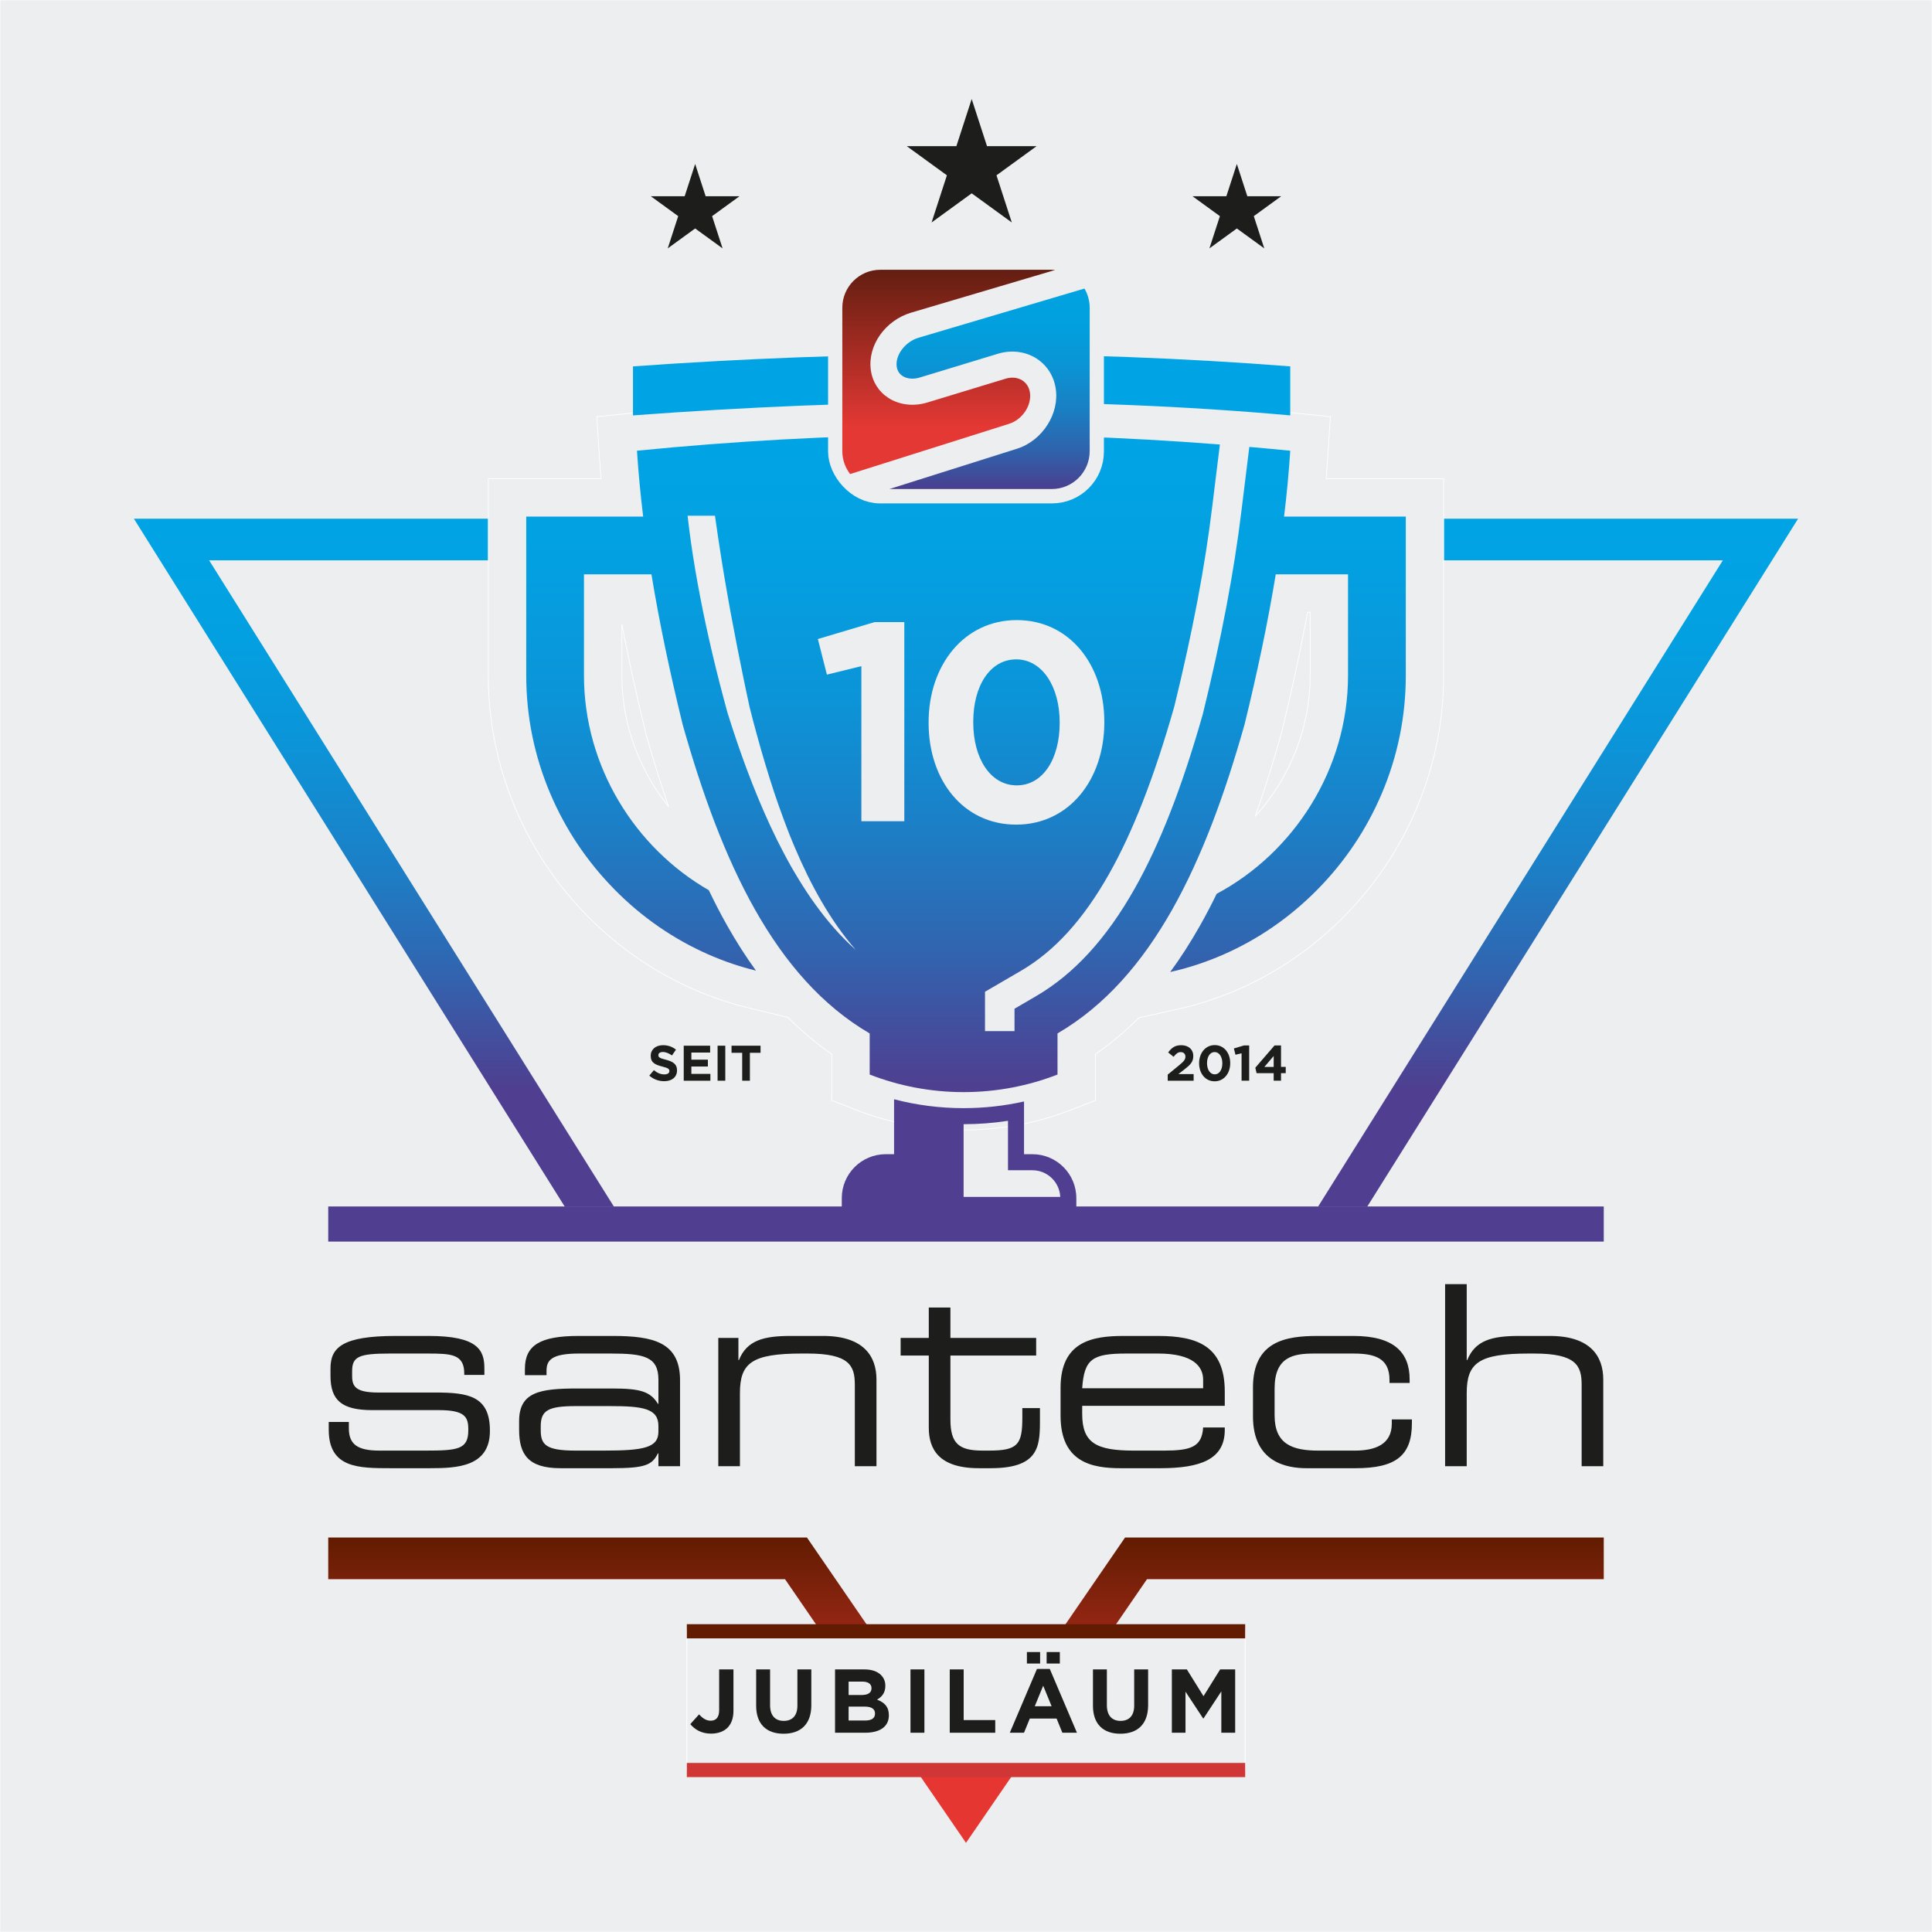 <?xml version="1.0" encoding="UTF-8"?>
<svg xmlns="http://www.w3.org/2000/svg" xmlns:xlink="http://www.w3.org/1999/xlink" viewBox="0 0 2267.72 2267.72">
  <rect x="0" y="0" width="2267.72" height="2267.72" fill="#808080" stroke="none"/>
  <defs>
    <style>.i,.j,.k,.l,.m{fill:none;}.n{fill:url(#h);}.o{fill:url(#g);}.p{fill:url(#e);}.q{stroke-width:.76px;}.q,.r{stroke-miterlimit:10;}.q,.r,.s,.t,.u,.v{fill:#eceef0;}.q,.r,.u{stroke:#fff;}.w{fill:#503e90;}.t{stroke:#eceef0;stroke-width:31.84px;}.x{fill:#1d1d1b;}.j{stroke:url(#f);}.j,.v{stroke-width:48.91px;}.k{stroke:#503e90;stroke-width:41.22px;}.l{stroke:#cf3635;}.l,.m{stroke-width:16.63px;}.y{clip-path:url(#c);}.u{stroke-width:.89px;}.v{stroke:url(#d);}.m{stroke:#611c01;}.z{fill:#00a4e5;}</style>
    <clipPath id="c">
      <rect class="i" x="136.24" y="487.57" width="1995.25" height="928.87"></rect>
    </clipPath>
    <linearGradient id="d" x1="1133.86" y1="2168.26" x2="1133.86" y2="608.81" gradientUnits="userSpaceOnUse">
      <stop offset=".57" stop-color="#503e90"></stop>
      <stop offset=".58" stop-color="#4c4293"></stop>
      <stop offset=".66" stop-color="#3165b0"></stop>
      <stop offset=".74" stop-color="#1b80c7"></stop>
      <stop offset=".83" stop-color="#0c94d8"></stop>
      <stop offset=".91" stop-color="#03a0e1"></stop>
      <stop offset="1" stop-color="#00a4e5"></stop>
    </linearGradient>
    <linearGradient id="e" x1="1133.86" y1="1281.88" x2="1133.86" y2="509.98" gradientUnits="userSpaceOnUse">
      <stop offset="0" stop-color="#503e90"></stop>
      <stop offset=".03" stop-color="#4c4293"></stop>
      <stop offset=".22" stop-color="#3165b0"></stop>
      <stop offset=".41" stop-color="#1b80c7"></stop>
      <stop offset=".6" stop-color="#0c94d8"></stop>
      <stop offset=".8" stop-color="#03a0e1"></stop>
      <stop offset="1" stop-color="#00a4e5"></stop>
    </linearGradient>
    <linearGradient id="f" x1="1133.86" y1="2163.06" x2="1133.86" y2="1804.66" gradientUnits="userSpaceOnUse">
      <stop offset=".23" stop-color="#e63632"></stop>
      <stop offset="1" stop-color="#611c01"></stop>
    </linearGradient>
    <linearGradient id="g" x1="1113.63" y1="556.42" x2="1113.63" y2="316.66" gradientUnits="userSpaceOnUse">
      <stop offset=".23" stop-color="#e43834"></stop>
      <stop offset="1" stop-color="#631e11"></stop>
    </linearGradient>
    <linearGradient id="h" x1="1161.51" y1="574" x2="1161.51" y2="338.69" gradientUnits="userSpaceOnUse">
      <stop offset="0" stop-color="#49408f"></stop>
      <stop offset=".01" stop-color="#484190"></stop>
      <stop offset=".2" stop-color="#2e64ad"></stop>
      <stop offset=".4" stop-color="#197fc3"></stop>
      <stop offset=".6" stop-color="#0b93d4"></stop>
      <stop offset=".8" stop-color="#029fdd"></stop>
      <stop offset="1" stop-color="#00a3e1"></stop>
    </linearGradient>
  </defs>
  <g id="a">
    <rect class="q" y="0" width="2267.72" height="2267.72"></rect>
  </g>
  <g id="b">
    <polygon class="x" points="815.95 268.16 783.76 291.54 796.05 253.7 763.86 230.31 803.65 230.31 815.95 192.47 828.25 230.31 868.04 230.31 835.84 253.7 848.14 291.54 815.95 268.16"></polygon>
    <polygon class="x" points="1451.77 268.16 1419.57 291.54 1431.87 253.7 1399.68 230.31 1439.47 230.31 1451.77 192.47 1464.06 230.31 1503.86 230.31 1471.66 253.7 1483.96 291.54 1451.77 268.16"></polygon>
    <polygon class="x" points="1140.54 226.92 1093.46 261.13 1111.44 205.78 1064.36 171.57 1122.56 171.57 1140.54 116.22 1158.52 171.57 1216.72 171.57 1169.64 205.78 1187.62 261.13 1140.54 226.92"></polygon>
    <g class="y">
      <polygon class="v" points="1133.86 2122.19 201.32 633.27 2066.39 633.27 1133.86 2122.19"></polygon>
    </g>
    <path class="u" d="M1131.04,1326.34c-43.49,0-86-7.96-126.35-23.65l-28.35-11.02v-54.28c-18.09-12.48-35.19-26.83-51.38-43.12l-48.16-11.76c-21.14-5.16-42.16-12.29-62.49-21.18-46.37-20.28-88.22-49.13-124.36-85.73-36.34-36.79-64.94-79.45-85.03-126.78-21.06-49.61-31.74-102.07-31.74-155.93v-231h132.35c-.89-10.16-1.65-20.17-2.28-30.01l-2.75-42.84,42.72-4.25c128.59-12.79,259.01-19.28,387.65-19.28,98.38,0,198.13,3.79,296.6,11.28l.03-.25,27.31,2.38,26.83,2.09-.03.25c12.43,1.12,24.9,2.3,37.22,3.52l42.72,4.25-2.75,42.84c-.63,9.84-1.39,19.86-2.28,30.01h137.99v231c0,53.87-10.68,106.33-31.73,155.93-20.1,47.35-48.71,90-85.03,126.77-36.15,36.6-77.99,65.45-124.38,85.73-22.73,9.95-46.34,17.68-70.18,22.99l-46.49,10.35c-16.07,16.14-33.04,30.35-50.99,42.73v54.28l-28.35,11.02c-40.35,15.69-82.85,23.65-126.34,23.65h0ZM1534.82,718.62c-8.26,44.93-18.46,91.98-30.92,142.75l-.18.75-.21.75c-9.71,34.32-19.77,66.04-30.29,95.38,10.41-11.49,19.82-24.01,28.06-37.41,23.9-38.87,36.53-83.12,36.53-127.96v-74.27h-2.98ZM729.91,792.89c0,43.53,11.96,86.66,34.58,124.72,6.13,10.32,12.96,20.14,20.42,29.4-9.09-26.16-17.84-54.16-26.32-84.14l-.21-.75-.18-.75c-11.16-45.47-20.51-87.96-28.27-128.62v60.14Z"></path>
    <path class="z" d="M1514.45,487.57v-57.54c-253.83-19.82-511.21-18.54-771.48,0v57.54c263.86-19.53,521.98-22.32,771.48,0Z"></path>
    <path class="p" d="M721.59,1044.35c32.17,32.57,69.36,58.22,110.55,76.23,18.06,7.9,36.5,14.15,55.22,18.73-11.85-16.3-23.15-33.98-33.94-53.1-7.35-13.02-14.5-26.79-21.46-41.34-86.5-49.65-146.51-145.14-146.51-251.98v-118.73h79.2c9.44,57.5,21.96,116.5,36.72,176.61,45.43,160.64,107.67,297.08,219.44,362.23v48.26c34.32,13.35,71.53,20.63,110.22,20.63h.02c38.69,0,75.9-7.28,110.22-20.63v-48.26c111.77-65.15,174.01-201.59,219.44-362.23,14.76-60.11,27.28-119.12,36.72-176.61h84.84v118.73c0,109.98-63.59,207.93-154.19,256.24-6.31,12.99-12.78,25.33-19.41,37.08-11.15,19.74-22.83,37.96-35.1,54.7,21.05-4.69,41.78-11.47,62.02-20.32,41.19-18.01,78.39-43.66,110.55-76.23,32.37-32.78,57.85-70.76,75.74-112.9,18.71-44.08,28.2-90.7,28.2-138.56v-186.53h-142.89c3.19-26.15,5.64-51.94,7.27-77.32-16.01-1.59-32.03-3.09-48.04-4.48l-9.17,74.39c-8.68,71.74-23.49,149.8-45.26,238.62l-.16.6c-24.23,85.46-50.37,152.41-79.9,204.69-33.36,59.06-71.33,100.44-116.07,126.53l-25.05,14.6v26.29h-34.65v-46.2l42.26-24.63c39.29-22.9,73.1-60.07,103.35-113.63,28.13-49.79,53.2-114.17,76.65-196.8,21.4-87.34,35.93-163.97,44.44-234.27l9-73.03c-228.07-17.8-456.14-15.37-684.2,7.31,1.63,25.38,4.08,51.17,7.27,77.32h-137.25v186.53c0,47.86,9.49,94.48,28.2,138.56,17.88,42.14,43.37,80.13,75.74,112.9ZM839.2,605.3c2.47,17.45,5.04,34.89,7.84,52.32l2.82,17.23,2.94,17.22c.99,5.74,1.98,11.48,3.03,17.21l1.56,8.6,1.62,8.59c4.24,22.93,8.77,45.83,13.49,68.71l3.58,17.16,3.61,16.93c1.37,5.58,2.83,11.11,4.26,16.7,1.52,5.62,2.99,11.26,4.55,16.87,3.1,11.22,6.25,22.44,9.64,33.58,3.3,11.17,6.83,22.25,10.45,33.31,3.72,11.02,7.52,22.02,11.62,32.89,1,2.73,2.01,5.46,3.07,8.16l3.14,8.14c2.2,5.37,4.32,10.8,6.65,16.12,9.09,21.4,19.22,42.37,30.9,62.54,2.9,5.06,5.95,10.02,9.07,14.95,3.14,4.91,6.38,9.77,9.71,14.58,3.36,4.78,6.85,9.48,10.43,14.12,3.6,4.63,7.34,9.15,11.18,13.62-17.63-15.62-33.18-33.7-47.09-52.91-1.76-2.39-3.44-4.83-5.16-7.25-1.68-2.45-3.35-4.9-4.98-7.38-1.63-2.48-3.26-4.96-4.84-7.47-1.61-2.49-3.15-5.03-4.7-7.57-3.15-5.04-6.09-10.2-9.09-15.33-2.89-5.18-5.78-10.38-8.52-15.65-11.16-20.99-21.02-42.63-30.12-64.55-4.49-10.98-8.92-22-13.05-33.11-1.03-2.78-2.09-5.55-3.09-8.34l-3.01-8.37c-1.01-2.79-2-5.58-2.96-8.38l-2.9-8.4c-1.92-5.61-3.74-11.24-5.62-16.86-1.82-5.7-3.7-11.43-5.46-17.16l-4.66-17.32c-1.5-5.71-3.02-11.42-4.47-17.14-5.87-22.88-11.3-45.89-16.28-69.02-8.94-42.01-16.49-84.45-21.29-127.3h32.12Z"></path>
    <path class="w" d="M1131.05,1300.71h0c-27.76,0-55.09-3.5-81.62-10.43v64.48h-9.79c-28.49,0-51.59,23.1-51.59,51.59v17.39h275.31v-17.39c0-28.49-23.1-51.59-51.59-51.59h-9.79v-61.89c-23.16,5.21-46.88,7.83-70.93,7.83ZM1211.77,1373.6c17.57,0,31.96,13.91,32.72,31.31h-113.45v-85.37c17.49,0,34.94-1.33,52.11-3.96v58.02h28.62Z"></path>
    <line class="k" x1="385.27" y1="1436.72" x2="1882.44" y2="1436.72"></line>
    <path class="s" d="M1011.04,781.9l-40.45,9.95-10.61-41.78,66.65-19.89h34.82v233.77h-50.4v-182.04Z"></path>
    <path class="s" d="M1089.96,848.55v-.66c0-67.31,41.78-120.04,103.46-120.04s102.79,52.06,102.79,119.37v.66c0,67.31-41.45,120.04-103.46,120.04s-102.79-52.06-102.79-119.37ZM1243.82,848.55v-.66c0-42.11-20.56-73.94-51.06-73.94s-50.4,30.84-50.4,73.28v.66c0,42.44,20.23,73.95,51.06,73.95s50.4-31.17,50.4-73.28Z"></path>
    <path class="x" d="M762.16,1262.51l5.34-6.4c3.7,3.05,7.57,4.99,12.27,4.99,3.7,0,5.93-1.47,5.93-3.88v-.12c0-2.29-1.41-3.46-8.28-5.22-8.28-2.11-13.62-4.4-13.62-12.56v-.12c0-7.46,5.99-12.39,14.38-12.39,5.99,0,11.09,1.88,15.26,5.22l-4.7,6.81c-3.64-2.52-7.22-4.05-10.68-4.05s-5.28,1.59-5.28,3.58v.12c0,2.7,1.76,3.58,8.86,5.4,8.34,2.17,13.03,5.17,13.03,12.33v.12c0,8.16-6.22,12.74-15.09,12.74-6.22,0-12.5-2.17-17.43-6.57Z"></path>
    <path class="x" d="M802.54,1227.41h30.99v8.04h-22.01v8.34h19.37v8.04h-19.37v8.63h22.31v8.04h-31.29v-41.09Z"></path>
    <path class="x" d="M842.28,1227.41h9.04v41.09h-9.04v-41.09Z"></path>
    <path class="x" d="M871.15,1235.74h-12.5v-8.33h34.05v8.33h-12.5v32.76h-9.04v-32.76Z"></path>
    <path class="x" d="M1370.63,1261.34l13.68-11.21c5.11-4.23,7.1-6.46,7.1-9.86s-2.29-5.34-5.52-5.34-5.34,1.76-8.39,5.52l-6.34-5.11c4.05-5.52,7.98-8.51,15.32-8.51,8.51,0,14.15,4.99,14.15,12.68v.12c0,6.87-3.52,10.27-10.8,15.91l-6.69,5.17h17.9v7.81h-30.41v-7.16Z"></path>
    <path class="x" d="M1407.49,1248.07v-.12c0-11.92,7.4-21.25,18.31-21.25s18.2,9.22,18.2,21.13v.12c0,11.92-7.34,21.25-18.31,21.25s-18.2-9.22-18.2-21.13ZM1434.73,1248.07v-.12c0-7.45-3.64-13.09-9.04-13.09s-8.92,5.46-8.92,12.97v.12c0,7.51,3.58,13.09,9.04,13.09s8.92-5.52,8.92-12.97Z"></path>
    <path class="x" d="M1457.32,1236.27l-7.16,1.76-1.88-7.4,11.8-3.52h6.16v41.38h-8.92v-32.23Z"></path>
    <path class="x" d="M1495.01,1259.63h-20.08l-1.47-6.4,22.54-26.12h7.63v25.18h5.52v7.34h-5.52v8.86h-8.63v-8.86ZM1495.01,1252.3v-12.8l-10.92,12.8h10.92Z"></path>
    <polyline class="j" points="385.27 1829.12 934.28 1829.12 1133.86 2119.85 1333.44 1829.12 1882.44 1829.12"></polyline>
    <rect class="r" x="806.18" y="1912.97" width="655.36" height="164.63"></rect>
    <line class="m" x1="806.18" y1="1914.74" x2="1461.54" y2="1914.74"></line>
    <line class="l" x1="806.18" y1="2077.6" x2="1461.54" y2="2077.6"></line>
    <path class="x" d="M810.25,2023.74l10.3-11.47c4.25,4.67,8.39,7.43,13.59,7.43,6.16,0,9.98-3.72,9.98-12.32v-47.89h16.78v48.63c0,8.81-2.55,15.4-7.01,19.86s-11.26,6.9-19.33,6.9c-11.57,0-19.22-5.1-24.32-11.15Z"></path>
    <path class="x" d="M887.55,2001.98v-42.47h16.35v42.05c0,12.1,6.05,18.37,16.03,18.37s16.03-6.05,16.03-17.84v-42.58h16.35v41.94c0,22.51-12.64,33.55-32.6,33.55s-32.17-11.15-32.17-33.02Z"></path>
    <path class="x" d="M980.14,1959.5h34.51c8.5,0,15.18,2.34,19.43,6.58,3.4,3.4,5.1,7.54,5.1,12.64v.21c0,8.39-4.46,13.06-9.77,16.03,8.6,3.29,13.91,8.28,13.91,18.26v.21c0,13.59-11.04,20.39-27.82,20.39h-35.36v-74.33ZM1011.15,1989.55c7.22,0,11.79-2.34,11.79-7.86v-.21c0-4.88-3.82-7.65-10.73-7.65h-16.14v15.72h15.08ZM1015.5,2019.5c7.22,0,11.57-2.55,11.57-8.07v-.21c0-4.99-3.72-8.07-12.1-8.07h-18.9v16.35h19.43Z"></path>
    <path class="x" d="M1068.69,1959.5h16.35v74.33h-16.35v-74.33Z"></path>
    <path class="x" d="M1114.78,1959.5h16.35v59.46h37.06v14.87h-53.41v-74.33Z"></path>
    <path class="x" d="M1217.14,1958.97h15.08l31.86,74.86h-17.1l-6.8-16.67h-31.43l-6.8,16.67h-16.67l31.86-74.86ZM1205.35,1939.11h15.5v13.49h-15.5v-13.49ZM1234.34,2002.72l-9.88-24.1-9.88,24.1h19.75ZM1228.5,1939.11h15.5v13.49h-15.5v-13.49Z"></path>
    <path class="x" d="M1282.87,2001.98v-42.47h16.35v42.05c0,12.1,6.05,18.37,16.03,18.37s16.03-6.05,16.03-17.84v-42.58h16.35v41.94c0,22.51-12.64,33.55-32.6,33.55s-32.17-11.15-32.17-33.02Z"></path>
    <path class="x" d="M1375.46,1959.5h17.63l19.54,31.43,19.54-31.43h17.63v74.33h-16.25v-48.53l-20.92,31.75h-.42l-20.71-31.43v48.21h-16.03v-74.33Z"></path>
    <path class="x" d="M385.86,1669.03h23.61v7.38c0,18.59,9.74,26.25,35.72,26.25h54.3c38.08,0,50.18-1.46,50.18-23.9v-1.16c0-14.48-4.13-22.45-34.53-22.45h-78.22c-35.71,0-49-11.5-49-40.13v-8.86c0-24.5,13.88-38.07,76.44-38.07h38.97c57.25,0,65.22,16.52,65.22,37.78v7.95h-23.61v-1.47c0-23.03-15.34-23.61-43.09-23.61h-44.27c-36.31,0-44.27,3.54-44.27,20.68v5.6c0,12.4,4.13,19.48,30.7,19.48h66.99c38.08,0,64.04,3.83,64.04,44.55v.6c0,42.2-38.95,43.67-69.94,43.67h-46.63c-37.49,0-72.61,0-72.61-45.15v-9.15ZM772.83,1705.92h-.58c-6.79,13.58-14.76,17.41-53.72,17.41h-60.8c-38.36,0-48.41-16.82-48.41-45.15v-10.04c0-34.24,24.21-38.37,68.49-38.37h40.73c33.06,0,44.86,3.54,53.72,18.01h.58v-28.34c0-27.16-17.12-30.7-56.07-30.7h-37.19c-31.88,0-38.08,7.67-38.08,20.07v5.31h-25.38v-7.38c0-27.44,17.41-38.65,62.87-38.65h40.14c47.22,0,79.09,7.09,79.09,51.95v100.94h-25.38v-15.06ZM772.83,1673.74c0-20.65-18.29-23.32-57.25-23.32h-38.97c-32.76,0-41.91,4.73-41.91,23.63v4.71c0,16.84,5.9,23.9,40.73,23.9h33.64c46.05,0,63.75-3.23,63.75-22.13v-6.79ZM843.11,1570.44h23.62v25.97h.58c9.45-23.32,29.22-28.32,60.81-28.32h38.07c47.51,0,62.58,23.9,62.58,51.05v101.84h-25.4v-95.65c0-22.13-6.19-36.59-55.47-36.59h-6.5c-59.32,0-72.9,11.22-72.9,46.64v85.6h-25.39v-150.54ZM1090.18,1591.1h-33.05v-20.66h33.05v-35.71h25.38v35.71h100.65v20.66h-100.65v74.97c0,28.05,9.75,36.59,37.49,36.59h7.98c33.63,0,38.95-7.06,38.95-38.66v-11.2h20.67v16.52c0,30.11-2.96,54.01-57.85,54.01h-13.88c-47.54,0-58.74-23.03-58.74-47.5v-84.73ZM1244.86,1628.88c0-54.59,37.78-60.78,73.79-60.78h40.74c45.45,0,78.2,11.5,78.2,65.22v16.82h-167.35v9.44c0,34.26,16.53,43.09,60.81,43.09h34.82c31.88,0,44.86-4.13,46.34-27.15h25.38v2.96c0,34.53-28.63,44.86-75.85,44.86h-46.03c-33.07,0-70.85-6.21-70.85-61.67v-32.78ZM1412.21,1619.44c0-15.33-11.5-30.7-52.83-30.7h-37.19c-40.13,0-49.57,6.5-51.95,40.74h141.97v-10.04ZM1470.68,1628.88c0-54.59,38.38-60.78,75.56-60.78h42.51c47.22,0,65.83,19.17,65.83,51.05v4.13h-23.63v-3.54c0-25.09-16.52-30.99-41.9-30.99h-46.63c-23.9,0-46.34,3.54-46.34,41.03v31.57c0,33.65,20.67,41.32,51.37,41.32h42.8c23.61,0,43.38-7.06,43.38-31.57v-5.02h23.61v4.44c0,38.07-18.88,52.82-66.12,52.82h-57.26c-22.71,0-63.16-6.21-63.16-60.81v-33.65ZM1696.21,1507.29h25.38v89.13h.61c9.44-23.32,29.21-28.32,60.78-28.32h36.32c47.51,0,62.56,23.9,62.56,51.05v101.84h-25.38v-95.65c0-22.13-6.19-36.59-55.49-36.59h-6.49c-59.32,0-72.91,11.22-72.91,46.64v85.6h-25.38v-213.69Z"></path>
    <rect class="t" x="987.89" y="315.73" width="291.94" height="259.22" rx="44.98" ry="44.98"></rect>
    <path class="o" d="M997.84,556.42c-5.73-7.49-9.16-16.8-9.16-26.93v-168.31c0-24.54,19.96-44.52,44.51-44.52h201.34c1.36,0,2.71.1,4.04.21l-169.14,50.12c-30.43,9.04-51.21,38.58-47.3,67.3,1.89,13.82,9.28,25.51,20.83,32.91,12.83,8.22,29.45,10.13,45.6,5.22l91.69-27.9c7.15-2.16,14.1-1.49,19.58,1.93,4.9,3.07,8.02,7.94,9.02,14.08,2.44,15.05-8.69,31.94-24.32,36.89l-186.68,59Z"></path>
    <path class="n" d="M1078.14,396.41c-15.48,4.58-27.46,20.36-25.63,33.74.66,4.85,3.08,8.73,7,11.24,5.24,3.37,12.58,4,20.12,1.71l91.7-27.89c15.51-4.71,31.81-2.8,44.71,5.23,12.46,7.78,20.65,20.28,23.07,35.2,4.81,29.74-15.53,61.6-45.34,71.04l-149.78,47.33h190.54c24.54,0,44.51-19.97,44.51-44.51v-168.31c0-8.22-2.27-15.88-6.16-22.49l-194.73,57.72Z"></path>
  </g>
</svg>
